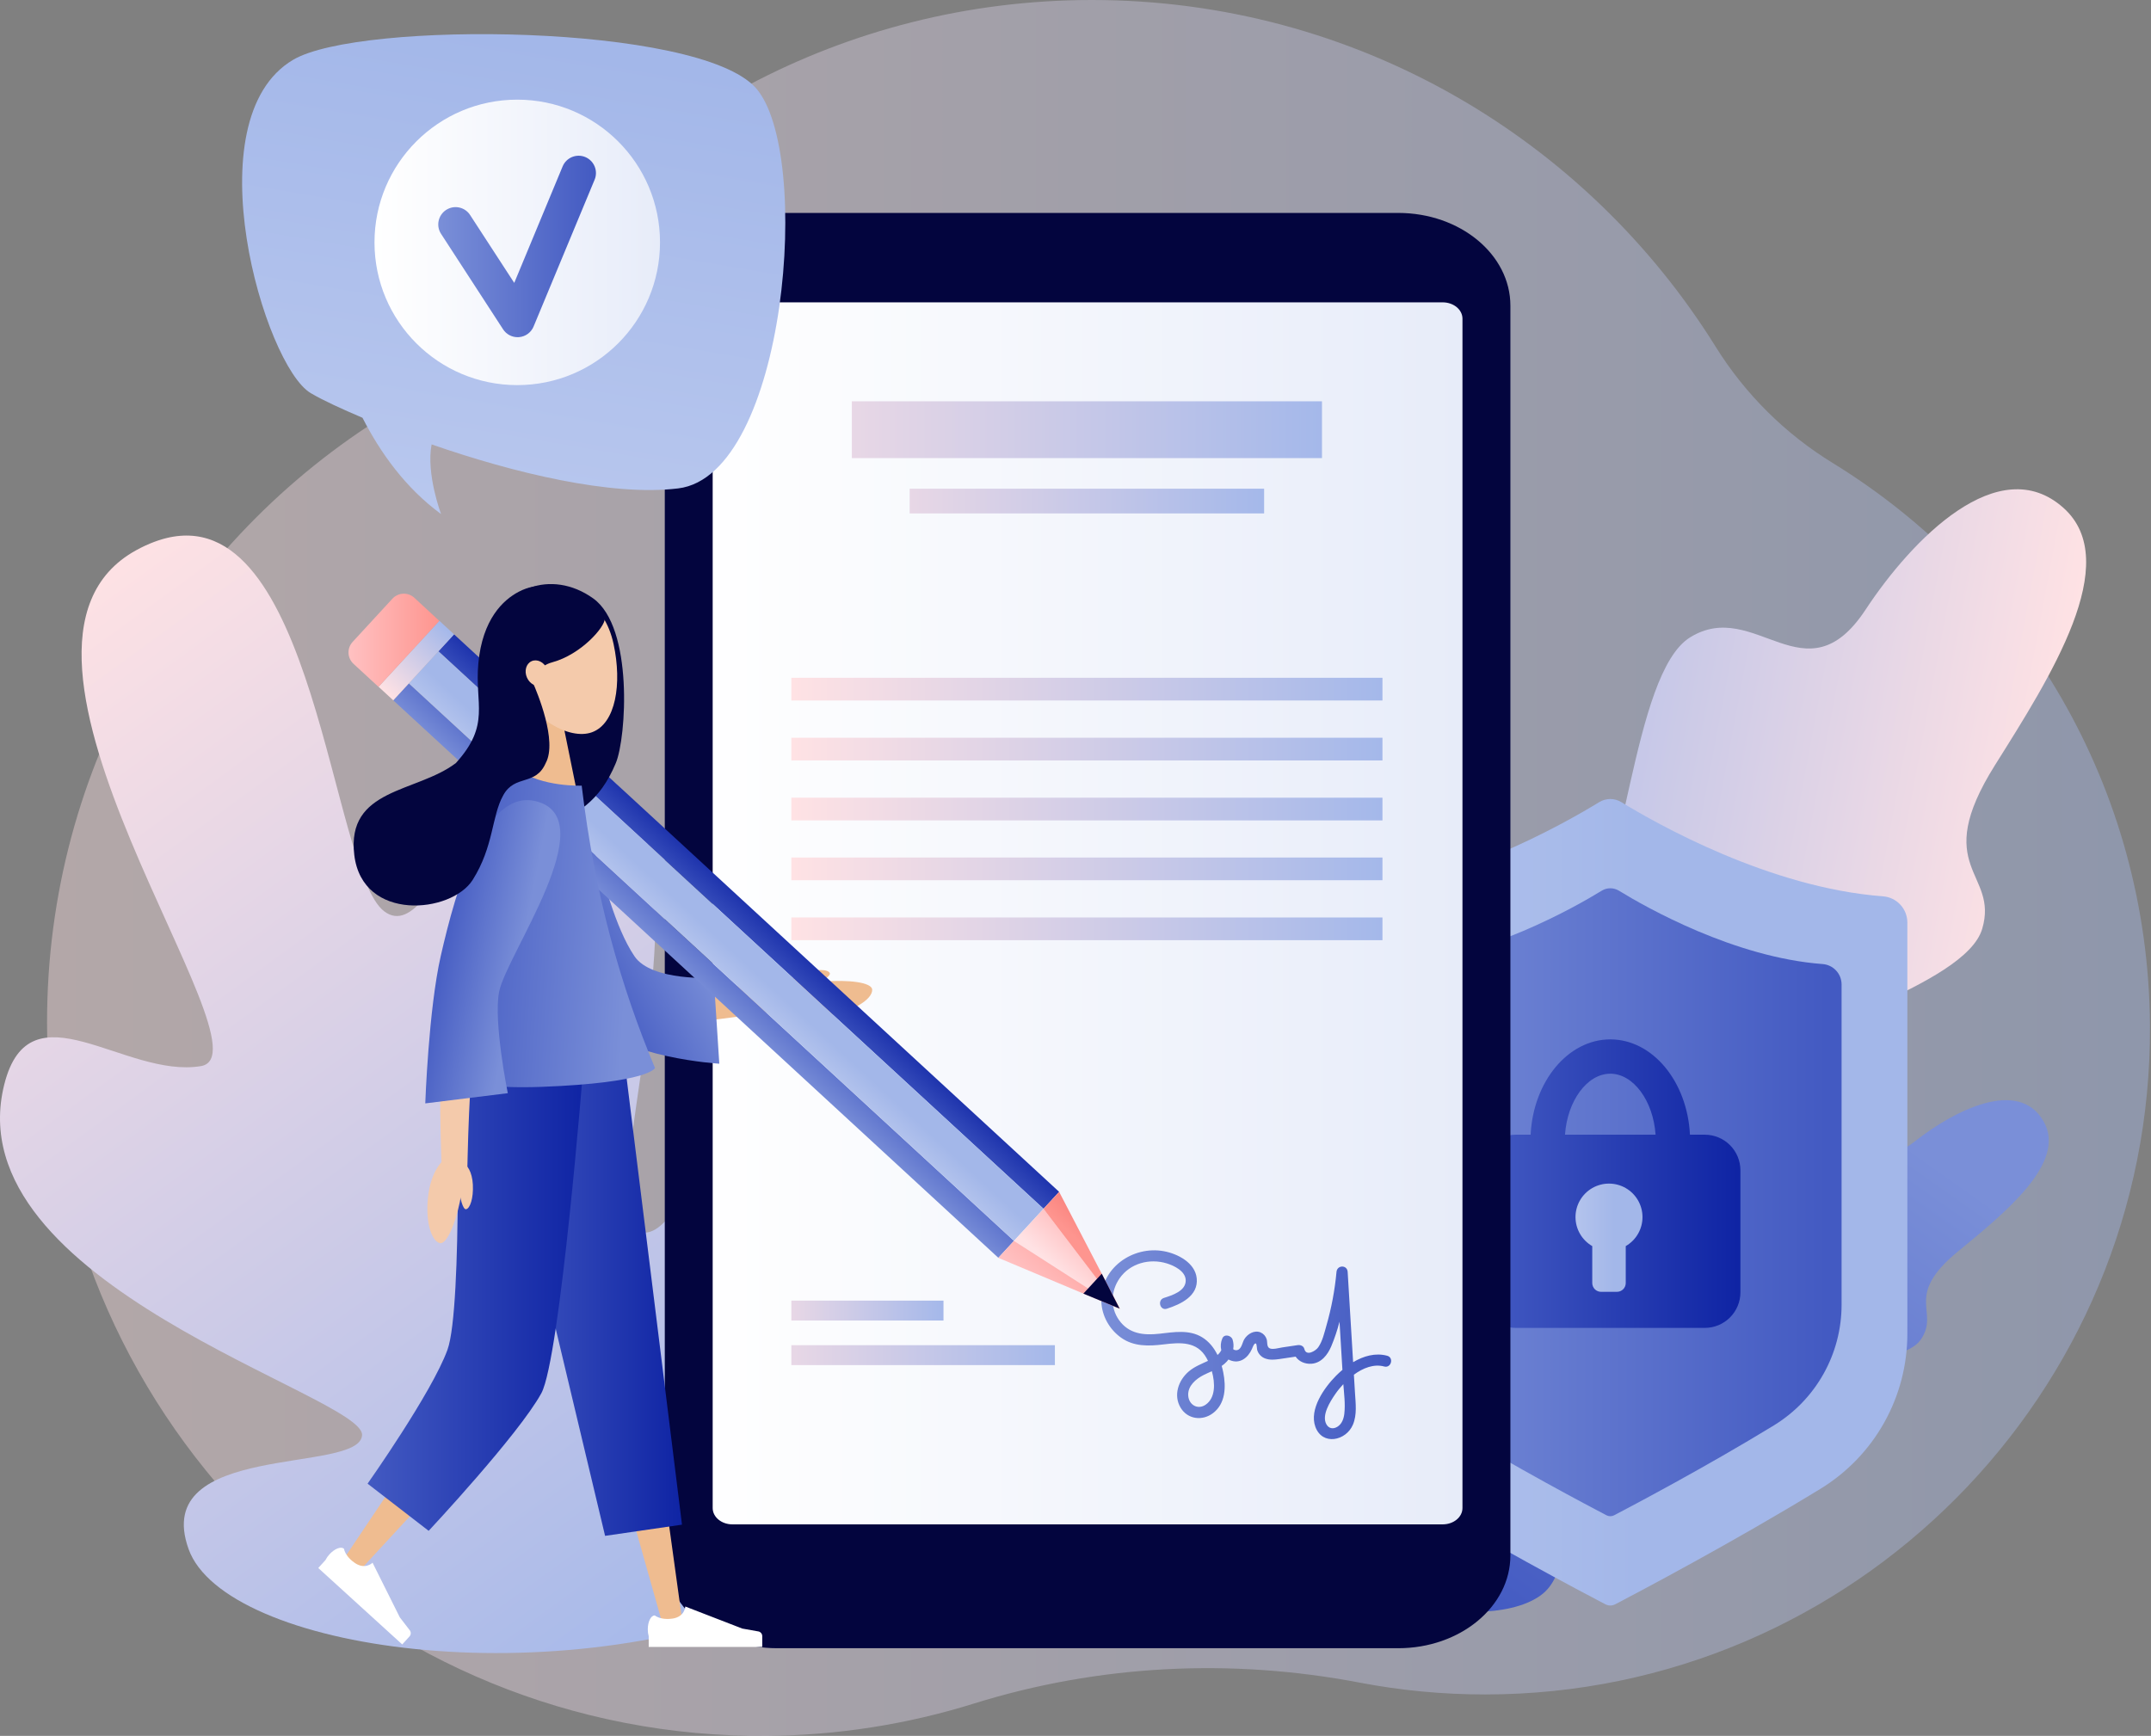 <svg width="503" height="406" viewBox="0 0 503 406" fill="none" xmlns="http://www.w3.org/2000/svg">
<rect x="0" y="0" width="503" height="406" fill="#808080" stroke="none"/>
<path opacity="0.4" d="M428.605 108.307C417.501 101.502 408.132 92.207 401.238 81.157C370.946 32.438 316.927 0 255.329 0C197.258 0 145.924 28.832 114.854 72.961C107.734 83.034 98.714 91.619 88.302 98.233C41.052 128.362 9.98 181.613 11.03 242.046C12.618 333.484 88.069 406.846 179.517 405.993C195.859 405.852 212.092 403.31 227.695 398.449C256.903 389.336 287.877 387.783 317.93 393.536C327.615 395.385 337.453 396.312 347.313 396.306C433.333 396.295 503.257 325.939 502.759 239.92C502.442 184.249 472.853 135.509 428.605 108.307Z" fill="url(#paint0_linear_569_2926)"/>
<path d="M330.232 375.508C337.989 377.317 352.751 378.48 360.193 373.192C367.064 368.309 364.245 357.574 369.848 352.403C375.451 347.232 396.157 350.16 404.087 344.721C413.491 338.27 402.136 325.31 410.945 321.752C419.753 318.193 444.44 320.04 449.122 313.373C453.803 306.706 444.911 303.337 457.863 292.691C468.831 283.676 483.406 271.923 477.889 262.275C472.009 251.993 456.928 259.757 447.815 266.922C436.076 276.153 434.034 260.521 423.878 262.912C414.694 265.074 404.43 293.194 396.791 296.494C389.152 299.795 380.291 291.369 368.949 297.88C357.607 304.39 362.512 323.694 355.762 329.295C349.012 334.897 339.022 327.633 329.39 335.565C319.757 343.496 330.232 375.508 330.232 375.508Z" fill="url(#paint1_linear_569_2926)"/>
<path d="M304.266 382.46C317.84 381.193 342.411 375.088 351.623 362.478C360.127 350.834 349.742 334.943 356.032 323.518C362.322 312.093 397.505 305.635 407.422 292.515C419.187 276.955 393.748 262.076 406.112 251.532C418.476 240.988 459.533 230.616 463.519 217.265C467.506 203.915 451.251 203.263 466.503 178.975C479.418 158.409 496.7 131.445 482.524 118.779C467.417 105.281 447.151 126.044 436.245 142.604C422.197 163.936 410.419 139.68 395.234 149.059C381.506 157.541 380.079 208.723 369.47 218.214C358.861 227.705 339.92 218.829 325.045 235.529C310.169 252.229 328.578 280.899 320.66 293.644C312.743 306.389 292.597 300.007 281.263 318.096C269.93 336.186 304.266 382.46 304.266 382.46Z" fill="url(#paint2_linear_569_2926)"/>
<path d="M373.973 187.604C365.77 192.636 339.327 207.646 312.8 209.628C311.252 209.741 309.803 210.436 308.745 211.573C307.687 212.71 307.098 214.205 307.098 215.758V311.972C307.098 319.242 308.964 326.39 312.518 332.732C316.072 339.073 321.194 344.397 327.395 348.192C347.784 360.672 370.143 372.467 375.406 375.217C375.762 375.403 376.158 375.5 376.56 375.5C376.962 375.5 377.358 375.403 377.714 375.217C382.978 372.467 405.337 360.672 425.726 348.192C431.926 344.397 437.049 339.074 440.603 332.732C444.157 326.39 446.024 319.242 446.024 311.972V215.763C446.023 214.21 445.434 212.715 444.377 211.579C443.319 210.442 441.87 209.747 440.321 209.634C413.795 207.646 387.351 192.636 379.149 187.61C378.371 187.131 377.475 186.876 376.562 186.875C375.648 186.875 374.752 187.127 373.973 187.604Z" fill="url(#paint3_linear_569_2926)"/>
<path d="M374.544 208.326C368.157 212.243 347.569 223.93 326.916 225.477C325.71 225.566 324.583 226.106 323.759 226.992C322.936 227.877 322.478 229.04 322.477 230.249V305.154C322.476 310.814 323.929 316.38 326.697 321.318C329.464 326.256 333.452 330.4 338.28 333.355C354.154 343.072 371.562 352.256 375.66 354.396C375.938 354.541 376.247 354.618 376.561 354.618C376.874 354.618 377.183 354.541 377.461 354.396C381.559 352.256 398.967 343.072 414.842 333.355C419.669 330.4 423.658 326.255 426.425 321.318C429.192 316.38 430.645 310.814 430.645 305.154V230.249C430.644 229.042 430.187 227.879 429.365 226.994C428.543 226.109 427.417 225.567 426.212 225.477C405.559 223.93 384.97 212.243 378.585 208.326C377.977 207.952 377.278 207.753 376.564 207.753C375.851 207.753 375.151 207.952 374.544 208.326Z" fill="url(#paint4_linear_569_2926)"/>
<path d="M398.649 265.386H395.186C394.574 252.964 386.459 243.094 376.558 243.094C366.657 243.094 358.543 252.964 357.93 265.386H354.467C352.257 265.386 350.137 266.264 348.574 267.827C347.011 269.39 346.133 271.51 346.133 273.721V302.239C346.133 304.449 347.011 306.569 348.574 308.132C350.137 309.695 352.257 310.573 354.467 310.573H398.655C399.749 310.573 400.833 310.358 401.844 309.939C402.855 309.52 403.774 308.906 404.548 308.132C405.321 307.358 405.935 306.439 406.354 305.428C406.773 304.417 406.988 303.333 406.988 302.239V273.721C406.988 272.626 406.772 271.541 406.353 270.53C405.934 269.518 405.32 268.599 404.546 267.825C403.771 267.051 402.852 266.437 401.84 266.019C400.828 265.6 399.744 265.385 398.649 265.386ZM376.557 251.119C381.983 251.119 386.615 257.508 387.147 265.386H365.969C366.499 257.513 371.131 251.123 376.557 251.123V251.119Z" fill="url(#paint5_linear_569_2926)"/>
<path d="M384.088 284.666C384.09 283.29 383.729 281.939 383.043 280.747C382.357 279.555 381.368 278.564 380.178 277.876C378.987 277.187 377.636 276.824 376.26 276.823C374.885 276.822 373.533 277.183 372.342 277.87C371.15 278.557 370.161 279.546 369.472 280.737C368.784 281.928 368.422 283.28 368.422 284.655C368.422 286.031 368.784 287.382 369.472 288.573C370.16 289.764 371.149 290.753 372.341 291.441V300.079C372.341 300.349 372.394 300.617 372.497 300.867C372.601 301.116 372.752 301.343 372.943 301.534C373.135 301.725 373.361 301.877 373.611 301.98C373.861 302.084 374.129 302.137 374.399 302.137H378.114C378.384 302.137 378.652 302.084 378.902 301.98C379.151 301.877 379.378 301.725 379.569 301.534C379.761 301.343 379.912 301.116 380.016 300.867C380.119 300.617 380.172 300.349 380.172 300.079V291.441C381.362 290.755 382.351 289.767 383.038 288.578C383.726 287.389 384.088 286.04 384.088 284.666Z" fill="url(#paint6_linear_569_2926)"/>
<path d="M0.999 253.637C-10.752 300.471 85.094 326.403 84.67 335.627C84.246 344.851 34.982 336.997 44.111 362.335C52.57 385.809 129.404 397.527 186.669 373.064C188.331 372.357 230.654 304.191 202.72 262.495C174.787 220.8 163.642 290.508 150.099 288.24C136.556 285.973 169.243 201.028 142.105 181.708C113.986 161.689 103.015 223.062 89.856 213.151C77.39 203.756 73.65 115.912 38.06 126.078C36.692 126.473 35.355 126.973 34.064 127.575H34.047C33.321 127.91 32.582 128.285 31.831 128.698C-9.608 151.493 64.732 246.4 46.97 249.347C29.208 252.295 6.955 229.904 0.999 253.637Z" fill="url(#paint7_linear_569_2926)"/>
<path d="M326.968 49.8H181.687C167.201 49.8 155.457 59.517 155.457 71.503V363.788C155.457 375.774 167.201 385.491 181.687 385.491H326.968C341.454 385.491 353.198 375.774 353.198 363.788V71.497C353.198 59.511 341.454 49.8 326.968 49.8Z" fill="#03053E"/>
<path d="M341.991 74.536V352.705C341.991 354.816 339.923 356.525 337.371 356.525H171.276C168.724 356.525 166.656 354.816 166.656 352.705V74.536C166.656 72.425 168.724 70.714 171.276 70.714H337.371C339.923 70.716 341.991 72.425 341.991 74.536Z" fill="url(#paint8_linear_569_2926)"/>
<path d="M323.282 158.522H185.055V163.833H323.282V158.522Z" fill="url(#paint9_linear_569_2926)"/>
<path d="M323.282 172.545H185.055V177.856H323.282V172.545Z" fill="url(#paint10_linear_569_2926)"/>
<path d="M323.282 186.567H185.055V191.878H323.282V186.567Z" fill="url(#paint11_linear_569_2926)"/>
<path d="M323.282 200.56H185.055V205.87H323.282V200.56Z" fill="url(#paint12_linear_569_2926)"/>
<path d="M323.282 214.582H185.055V219.893H323.282V214.582Z" fill="url(#paint13_linear_569_2926)"/>
<path d="M309.138 93.857H199.199V107.142H309.138V93.857Z" fill="url(#paint14_linear_569_2926)"/>
<path d="M295.607 114.3H212.723V120.082H295.607V114.3Z" fill="url(#paint15_linear_569_2926)"/>
<path d="M220.629 304.193H185.055V308.85H220.629V304.193Z" fill="url(#paint16_linear_569_2926)"/>
<path d="M246.684 314.617H185.055V319.274H246.684V314.617Z" fill="url(#paint17_linear_569_2926)"/>
<path d="M324.385 317.086C321.624 316.344 318.851 317.148 316.421 318.595C316.391 318.103 316.362 317.61 316.331 317.117C315.935 310.572 315.539 304.028 315.144 297.483C315.042 295.788 312.684 295.821 312.532 297.483C312.143 301.73 311.355 305.931 310.177 310.03C309.698 311.692 309.271 313.661 308.264 315.105C307.664 315.967 305.453 317.287 305.023 315.521C304.841 314.777 304.097 314.507 303.416 314.609L299.802 315.147C299.129 315.247 297.493 315.74 296.813 315.305C296.184 314.904 296.41 313.871 296.202 313.227C296.094 312.872 295.91 312.545 295.663 312.269C295.416 311.992 295.111 311.773 294.771 311.626C293.326 311.03 291.732 311.979 290.974 313.216C290.559 313.909 290.408 315.06 289.751 315.557C289.554 315.711 289.311 315.793 289.062 315.792C288.812 315.79 288.57 315.705 288.376 315.549C288.513 314.803 288.465 314.036 288.237 313.313C287.934 312.343 286.331 311.904 285.85 313.001C285.456 313.878 285.364 314.862 285.59 315.797C285.371 316.219 285.072 316.596 284.71 316.905C283.892 315.242 282.736 313.769 281.139 312.784C278.092 310.904 274.482 311.563 271.133 311.936C267.452 312.352 263.963 311.982 261.668 308.733C259.58 305.779 259.762 301.946 261.79 299.01C264.237 295.458 268.808 294.253 272.839 295.486C274.55 296.008 277.21 297.286 277.272 299.41C277.347 301.96 274.078 302.955 272.172 303.565C270.577 304.075 271.259 306.599 272.864 306.084C276.122 305.041 280.256 303.106 279.847 298.985C279.484 295.331 275.377 293.224 272.165 292.635C264.861 291.296 257.213 296.64 257.541 304.466C257.68 307.783 259.428 310.892 262.113 312.825C265.091 314.972 268.587 314.859 272.072 314.436C275.985 313.961 279.923 313.672 282.123 317.59C282.243 317.806 282.364 318.04 282.482 318.283C280.926 319.017 279.343 319.609 278.009 320.742C275.554 322.819 274.324 326.347 276.1 329.27C277.743 331.973 281.153 332.374 283.613 330.539C286.615 328.298 286.724 324.351 286.054 320.981C285.954 320.48 285.831 319.974 285.687 319.473C286.115 319.182 286.508 318.843 286.86 318.464C287.01 318.302 287.148 318.135 287.276 317.962C287.371 318.013 287.468 318.064 287.572 318.108C289.927 319.11 291.838 317.571 292.76 315.495C292.898 315.193 293.26 314.1 293.663 314.213C293.902 314.281 293.908 315.478 293.981 315.727C294.121 316.199 294.372 316.63 294.714 316.983C295.056 317.337 295.479 317.602 295.945 317.757C296.966 318.114 298.05 318.017 299.101 317.87C300.393 317.689 301.684 317.491 302.979 317.295C303.761 318.468 305.216 319.064 306.678 318.957C308.991 318.788 310.465 316.859 311.307 314.88C312.09 313.009 312.735 311.084 313.237 309.12C313.341 310.824 313.444 312.527 313.546 314.23C313.67 316.283 313.794 318.336 313.918 320.39C313.386 320.837 312.883 321.305 312.415 321.775C309.666 324.556 306.093 329.594 307.593 333.71C309.218 338.17 314.767 337.001 316.374 333.207C317.362 330.874 317.006 328.23 316.858 325.774L316.6 321.52C318.755 319.938 321.265 318.949 323.692 319.602C325.31 320.048 326.004 317.522 324.385 317.086ZM281.973 328.512C280.094 329.833 277.966 328.569 277.854 326.346C277.742 324.123 279.667 322.506 281.448 321.6C282.081 321.279 282.738 320.996 283.387 320.704C284.18 323.549 284.245 326.914 281.968 328.512H281.973ZM314.371 330.59C314.233 331.783 313.831 333.005 312.768 333.679C311.775 334.309 310.717 334.142 310.152 333.086C309.023 330.982 311.041 327.823 312.205 326.113C312.783 325.27 313.427 324.474 314.129 323.731C314.303 325.989 314.619 328.359 314.366 330.587L314.371 330.59Z" fill="url(#paint18_linear_569_2926)"/>
<path d="M134.006 187.934L149.618 235.446L145.047 232.545L181.132 230.026L184.41 229.797L185.047 236.133L181.789 236.561L145.924 241.271C144.984 241.396 144.029 241.2 143.214 240.715C142.398 240.231 141.77 239.486 141.431 238.6L141.349 238.381L123.619 191.615L121.664 186.459L132.291 182.701L134.006 187.934Z" fill="#EFBC90"/>
<path d="M203.956 231.467C204.042 233.725 199.433 236.731 192.792 237.65C186.668 238.504 182.333 236.354 182.059 234.088C181.448 229.026 203.823 227.976 203.956 231.467Z" fill="#EFBC90"/>
<path d="M194.04 227.586C193.624 226.684 190.906 226.549 187.678 227.684C184.701 228.731 183.149 230.548 183.482 231.496C184.224 233.612 194.685 228.979 194.04 227.586Z" fill="#EFBC90"/>
<path d="M166.912 228.689L168.204 248.782C168.204 248.782 145.588 247.451 138.239 238.544C127.929 226.051 114.501 190.524 125.801 185.128C138.351 179.134 139.064 209.81 148.367 223.648C152.355 229.579 166.912 228.689 166.912 228.689Z" fill="url(#paint19_linear_569_2926)"/>
<path d="M95.615 159.828L91.961 163.794L233.455 294.179L237.11 290.213L95.615 159.828Z" fill="url(#paint20_linear_569_2926)"/>
<path d="M106.178 148.363L102.523 152.329L244.018 282.713L247.672 278.748L106.178 148.363Z" fill="url(#paint21_linear_569_2926)"/>
<path d="M102.526 152.329L95.613 159.83L237.108 290.215L244.02 282.713L102.526 152.329Z" fill="url(#paint22_linear_569_2926)"/>
<path d="M244.023 282.723L237.109 290.223L261.807 306.059L244.023 282.723Z" fill="url(#paint23_linear_569_2926)"/>
<path d="M237.11 290.223L233.457 294.189L261.864 306.133L261.807 306.058L237.11 290.223Z" fill="url(#paint24_linear_569_2926)"/>
<path d="M244.02 282.723L261.804 306.059L261.91 306.127L247.674 278.757L244.02 282.723Z" fill="url(#paint25_linear_569_2926)"/>
<path d="M261.858 306.133L261.925 306.162L261.907 306.126L261.801 306.059L261.858 306.133Z" fill="#C7B299"/>
<path d="M257.638 297.895L253.34 302.558L261.807 306.056L257.638 297.895Z" fill="#03053E"/>
<path d="M102.743 145.192L88.523 160.624L91.964 163.794L106.184 148.363L102.743 145.192Z" fill="url(#paint26_linear_569_2926)"/>
<path d="M96.894 139.814C96.544 139.491 96.134 139.239 95.687 139.075C95.24 138.91 94.765 138.835 94.289 138.855C93.812 138.874 93.345 138.987 92.913 139.187C92.48 139.388 92.092 139.671 91.769 140.022L82.458 150.134C82.135 150.484 81.883 150.894 81.719 151.341C81.554 151.788 81.48 152.264 81.499 152.74C81.519 153.216 81.632 153.683 81.832 154.116C82.033 154.548 82.316 154.936 82.667 155.259L88.51 160.643L102.73 145.212L96.894 139.814Z" fill="url(#paint27_linear_569_2926)"/>
<path d="M138.714 139.956C128.844 132.881 116.966 137.703 115.382 147.918C113.333 161.174 115.922 171.849 112.628 180.642C107.522 194.272 108.938 207.667 108.938 207.667C122.405 189.308 136.323 196.908 144.008 178.465C146.476 172.539 148.17 146.733 138.714 139.956Z" fill="#03053E"/>
<path d="M134.786 184.612H123.004V162.071H130.204L134.786 184.612Z" fill="#EFBC90"/>
<path d="M143.489 150.661C145.48 159.914 144.009 169.243 138.422 171.266C133.182 173.166 124.09 168.144 119.93 158.997C115.55 149.367 117.689 142.169 125.447 139.489C133.688 136.643 141.306 140.517 143.489 150.661Z" fill="#F4CAAB"/>
<path d="M159.118 375.998L151.198 318.635L142.845 261.34L141.333 250.971L119.508 255.679L122.407 265.749L138.409 321.353L154.14 377.038L154.833 379.493L159.467 378.523L159.118 375.998Z" fill="#EFBC90"/>
<path d="M111.225 250.969L110.862 261.44L108.747 322.322L82.152 361.976L80.731 364.097L84.414 367.006L86.145 365.131L120.126 328.342C120.76 327.659 121.178 326.804 121.329 325.884L121.475 325.003L131.669 263.519L133.384 253.184L111.225 250.969Z" fill="#EFBC90"/>
<path d="M115.238 249.038H146.146L159.479 356.593L141.496 359.21L115.238 249.038Z" fill="url(#paint28_linear_569_2926)"/>
<path d="M106.753 249.038H136.449C136.449 249.038 131.015 317.783 126.583 325.866C121.272 335.552 100.241 358.036 100.241 358.036L85.957 347.003C85.957 347.003 101 325.703 104.636 315.698C108.272 305.693 106.753 249.038 106.753 249.038Z" fill="url(#paint29_linear_569_2926)"/>
<path d="M122.721 182.696C122.721 182.696 129.075 188.266 135.427 184.552C135.427 184.552 137.601 207.762 140.443 217.232C143.286 226.701 150.666 250.783 150.666 250.783L105.458 251.581C104.224 230.392 112.23 206.325 122.721 182.696Z" fill="#76D3F4"/>
<path d="M127.289 197.975C124.329 203.506 121.471 209.27 118.859 215.013C117.557 217.895 116.311 220.795 115.184 223.702C114.056 226.61 113.037 229.535 112.332 232.361C112.159 233.07 112.019 233.746 111.895 234.439L111.545 236.715C111.341 238.259 111.149 239.812 110.991 241.387C110.67 244.531 110.418 247.71 110.206 250.899C109.79 257.271 109.513 263.716 109.363 270.106L109.287 273.197L103.282 273.246L103.183 270.157C102.971 263.634 102.881 257.16 102.925 250.626C102.957 247.362 103.028 244.093 103.176 240.798C103.248 239.152 103.357 237.492 103.482 235.824L103.724 233.296C103.835 232.387 103.978 231.472 104.14 230.602C104.821 227.119 105.783 223.893 106.823 220.714C107.863 217.535 109.017 214.441 110.215 211.373C112.635 205.227 115.213 199.272 118.04 193.26L120.249 188.563L129.734 193.394L127.289 197.975Z" fill="#F4CAAB"/>
<path d="M121.125 179.992C121.125 179.992 99.05 213.006 103.545 248.222C103.545 248.222 101.648 255.139 126.696 254.196C151.744 253.253 153.175 249.794 153.175 249.794C145.246 230.896 139.086 209.506 136.026 183.753C136.029 183.753 126.664 184.096 121.125 179.992Z" fill="url(#paint30_linear_569_2926)"/>
<path d="M118.747 255.676L99.449 258.064C99.449 258.064 100.214 236.12 103.076 223.556C106.677 207.765 113.384 184.231 125.489 187.436C141.311 191.624 118.36 223.325 116.703 232.015C115.362 239.035 118.747 255.676 118.747 255.676Z" fill="url(#paint31_linear_569_2926)"/>
<path d="M102.841 290.743C100.779 290.222 99.293 285.264 100.218 279.021C101.073 273.265 104.165 269.921 106.284 270.274C111.016 271.065 106.028 291.549 102.841 290.743Z" fill="#F4CAAB"/>
<path d="M108.975 282.818C109.901 282.68 110.743 280.264 110.574 277.046C110.419 274.081 109.189 272.198 108.244 272.247C106.137 272.355 107.545 283.03 108.975 282.818Z" fill="#F4CAAB"/>
<path d="M177.22 381.542L173.576 380.894L160.242 375.732V375.839C160.242 375.839 160.08 378.123 157.312 378.554C155.272 378.871 153.95 378.327 153.393 378.019C153.314 377.928 153.209 377.861 153.093 377.828C152.202 377.828 151.481 379.284 151.481 381.079C151.478 381.626 151.55 382.17 151.695 382.697V385.19H178.249V382.664C178.248 382.382 178.143 382.111 177.952 381.903C177.762 381.696 177.501 381.567 177.22 381.542Z" fill="white"/>
<path d="M95.756 381.209L93.497 378.275L87.114 365.482L87.041 365.56C87.041 365.56 85.378 367.141 83.049 365.596C81.327 364.456 80.715 363.165 80.511 362.563C80.513 362.442 80.48 362.323 80.417 362.219C79.757 361.62 78.245 362.21 77.035 363.538C76.665 363.94 76.352 364.391 76.105 364.879L74.426 366.728L94.059 384.604L95.76 382.735C95.95 382.526 96.055 382.254 96.054 381.971C96.053 381.689 95.947 381.417 95.756 381.209Z" fill="white"/>
<path d="M128.125 136.968C125.446 136.968 123.611 137.207 121.328 138.39C117.66 140.291 112.821 144.831 111.86 155.122C110.962 164.717 114.805 169.414 106.607 178.465C97.386 185.467 80.953 184.272 82.85 199.982C84.748 215.693 105.584 213.644 110.536 205.788C115.488 197.931 114.931 190.931 117.686 185.979C120.441 181.027 125.223 183.931 127.614 178.466C130.417 173.325 125.55 161.794 124.673 159.809C125.259 157.87 126.017 155.754 129.15 154.9C135.872 153.066 141.446 146.703 141.446 144.65C141.446 142.597 135.297 136.968 128.125 136.968Z" fill="#03053E"/>
<path d="M126.829 160.248C128.119 159.669 128.603 157.944 127.908 156.396C127.214 154.847 125.604 154.06 124.314 154.639C123.023 155.217 122.54 156.942 123.234 158.491C123.929 160.04 125.538 160.827 126.829 160.248Z" fill="#F4CAAB"/>
<path d="M176.721 20.549C163.264 5.539 84.119 4.806 68.569 13.972C44.932 27.903 61.818 85.593 72.686 91.957C75.723 93.737 79.913 95.635 84.766 97.709C88.88 105.77 94.781 114.117 103.143 120.229C103.143 120.229 99.612 110.866 100.927 103.939C119.98 110.564 142.939 116.147 158.6 114.228C183.96 111.125 190.171 35.559 176.721 20.549Z" fill="url(#paint32_linear_569_2926)"/>
<path d="M120.957 90.071C139.394 90.071 154.34 75.125 154.34 56.688C154.34 38.252 139.394 23.306 120.957 23.306C102.52 23.306 87.574 38.252 87.574 56.688C87.574 75.125 102.52 90.071 120.957 90.071Z" fill="url(#paint33_linear_569_2926)"/>
<path d="M121.038 78.864C120.364 78.864 119.7 78.695 119.107 78.374C118.514 78.052 118.011 77.587 117.643 77.022L103.215 54.812C102.904 54.366 102.685 53.863 102.573 53.331C102.46 52.8 102.455 52.251 102.559 51.718C102.663 51.184 102.873 50.678 103.176 50.227C103.48 49.776 103.871 49.392 104.327 49.096C104.782 48.799 105.293 48.598 105.828 48.503C106.363 48.408 106.911 48.422 107.441 48.544C107.97 48.665 108.47 48.892 108.91 49.211C109.35 49.529 109.722 49.933 110.002 50.398L120.253 66.163L131.57 38.917C131.774 38.426 132.072 37.979 132.449 37.604C132.825 37.228 133.272 36.93 133.763 36.727C134.255 36.524 134.782 36.42 135.314 36.42C135.845 36.421 136.372 36.526 136.863 36.73C137.354 36.934 137.8 37.233 138.176 37.609C138.552 37.986 138.85 38.433 139.053 38.924C139.256 39.416 139.36 39.942 139.359 40.474C139.359 41.006 139.254 41.532 139.05 42.024L124.778 76.368C124.495 77.049 124.032 77.64 123.438 78.076C122.844 78.513 122.142 78.78 121.408 78.847C121.289 78.858 121.164 78.864 121.038 78.864Z" fill="url(#paint34_linear_569_2926)"/>
<defs>
<linearGradient id="paint0_linear_569_2926" x1="11.003" y1="203" x2="502.766" y2="203" gradientUnits="userSpaceOnUse">
<stop stop-color="#FFE2E4"/>
<stop offset="1" stop-color="#A4B8EA"/>
</linearGradient>
<linearGradient id="paint1_linear_569_2926" x1="435.074" y1="259.517" x2="349.353" y2="380.65" gradientUnits="userSpaceOnUse">
<stop stop-color="#7A8FD8"/>
<stop offset="1" stop-color="#435AC2"/>
</linearGradient>
<linearGradient id="paint2_linear_569_2926" x1="464.677" y1="261.508" x2="313.532" y2="233.189" gradientUnits="userSpaceOnUse">
<stop stop-color="#FFE2E4"/>
<stop offset="1" stop-color="#A4B8EA"/>
</linearGradient>
<linearGradient id="paint3_linear_569_2926" x1="450.786" y1="281.187" x2="302.536" y2="281.187" gradientUnits="userSpaceOnUse">
<stop offset="0.46" stop-color="#A3B7E9"/>
<stop offset="1" stop-color="#B8C7EE"/>
</linearGradient>
<linearGradient id="paint4_linear_569_2926" x1="322.037" y1="281.186" x2="427.067" y2="281.186" gradientUnits="userSpaceOnUse">
<stop stop-color="#7A8FD8"/>
<stop offset="1" stop-color="#435AC2"/>
</linearGradient>
<linearGradient id="paint5_linear_569_2926" x1="348.14" y1="276.833" x2="406.385" y2="276.833" gradientUnits="userSpaceOnUse">
<stop stop-color="#435AC2"/>
<stop offset="1" stop-color="#0F24A4"/>
</linearGradient>
<linearGradient id="paint6_linear_569_2926" x1="387.105" y1="289.485" x2="366.185" y2="289.485" gradientUnits="userSpaceOnUse">
<stop offset="0.46" stop-color="#A3B7E9"/>
<stop offset="1" stop-color="#B8C7EE"/>
</linearGradient>
<linearGradient id="paint7_linear_569_2926" x1="0.906" y1="144.992" x2="173.828" y2="381.96" gradientUnits="userSpaceOnUse">
<stop stop-color="#FFE2E4"/>
<stop offset="1" stop-color="#A4B8EA"/>
</linearGradient>
<linearGradient id="paint8_linear_569_2926" x1="163.371" y1="213.619" x2="342.442" y2="213.619" gradientUnits="userSpaceOnUse">
<stop stop-color="white"/>
<stop offset="1" stop-color="#E7ECF9"/>
</linearGradient>
<linearGradient id="paint9_linear_569_2926" x1="185.055" y1="161.199" x2="323.282" y2="161.199" gradientUnits="userSpaceOnUse">
<stop stop-color="#FFE2E4"/>
<stop offset="1" stop-color="#A4B8EA"/>
</linearGradient>
<linearGradient id="paint10_linear_569_2926" x1="185.055" y1="175.216" x2="323.282" y2="175.216" gradientUnits="userSpaceOnUse">
<stop stop-color="#FFE2E4"/>
<stop offset="1" stop-color="#A4B8EA"/>
</linearGradient>
<linearGradient id="paint11_linear_569_2926" x1="185.055" y1="189.232" x2="323.282" y2="189.232" gradientUnits="userSpaceOnUse">
<stop stop-color="#FFE2E4"/>
<stop offset="1" stop-color="#A4B8EA"/>
</linearGradient>
<linearGradient id="paint12_linear_569_2926" x1="185.055" y1="203.218" x2="323.282" y2="203.218" gradientUnits="userSpaceOnUse">
<stop stop-color="#FFE2E4"/>
<stop offset="1" stop-color="#A4B8EA"/>
</linearGradient>
<linearGradient id="paint13_linear_569_2926" x1="185.055" y1="217.236" x2="323.282" y2="217.236" gradientUnits="userSpaceOnUse">
<stop stop-color="#FFE2E4"/>
<stop offset="1" stop-color="#A4B8EA"/>
</linearGradient>
<linearGradient id="paint14_linear_569_2926" x1="161.618" y1="100.545" x2="309.549" y2="100.545" gradientUnits="userSpaceOnUse">
<stop stop-color="#FFE2E4"/>
<stop offset="1" stop-color="#A4B8EA"/>
</linearGradient>
<linearGradient id="paint15_linear_569_2926" x1="184.39" y1="117.229" x2="295.918" y2="117.229" gradientUnits="userSpaceOnUse">
<stop stop-color="#FFE2E4"/>
<stop offset="1" stop-color="#A4B8EA"/>
</linearGradient>
<linearGradient id="paint16_linear_569_2926" x1="172.894" y1="306.484" x2="220.762" y2="306.484" gradientUnits="userSpaceOnUse">
<stop stop-color="#FFE2E4"/>
<stop offset="1" stop-color="#A4B8EA"/>
</linearGradient>
<linearGradient id="paint17_linear_569_2926" x1="163.988" y1="316.904" x2="246.914" y2="316.904" gradientUnits="userSpaceOnUse">
<stop stop-color="#FFE2E4"/>
<stop offset="1" stop-color="#A4B8EA"/>
</linearGradient>
<linearGradient id="paint18_linear_569_2926" x1="257.528" y1="314.504" x2="325.304" y2="314.504" gradientUnits="userSpaceOnUse">
<stop stop-color="#7A8FD8"/>
<stop offset="1" stop-color="#435AC2"/>
</linearGradient>
<linearGradient id="paint19_linear_569_2926" x1="158.066" y1="211.075" x2="133.719" y2="224.008" gradientUnits="userSpaceOnUse">
<stop stop-color="#7A8FD8"/>
<stop offset="1" stop-color="#435AC2"/>
</linearGradient>
<linearGradient id="paint20_linear_569_2926" x1="161.863" y1="229.882" x2="171.597" y2="219.319" gradientUnits="userSpaceOnUse">
<stop stop-color="#7A8FD8"/>
<stop offset="1" stop-color="#435AC2"/>
</linearGradient>
<linearGradient id="paint21_linear_569_2926" x1="170.698" y1="220.294" x2="179.524" y2="210.716" gradientUnits="userSpaceOnUse">
<stop stop-color="#435AC2"/>
<stop offset="1" stop-color="#0F24A4"/>
</linearGradient>
<linearGradient id="paint22_linear_569_2926" x1="174.354" y1="216.329" x2="164.706" y2="226.798" gradientUnits="userSpaceOnUse">
<stop offset="0.46" stop-color="#A3B7E9"/>
<stop offset="1" stop-color="#B8C7EE"/>
</linearGradient>
<linearGradient id="paint23_linear_569_2926" x1="250.03" y1="299.666" x2="256.481" y2="292.646" gradientUnits="userSpaceOnUse">
<stop stop-color="#FFE2E4"/>
<stop offset="1" stop-color="#FFC1C2"/>
</linearGradient>
<linearGradient id="paint24_linear_569_2926" x1="245.667" y1="304.484" x2="258.641" y2="290.366" gradientUnits="userSpaceOnUse">
<stop stop-color="#FFC1C2"/>
<stop offset="1" stop-color="#FE958F"/>
</linearGradient>
<linearGradient id="paint25_linear_569_2926" x1="255.716" y1="293.568" x2="261.371" y2="287.414" gradientUnits="userSpaceOnUse">
<stop stop-color="#FE958F"/>
<stop offset="1" stop-color="#F77C77"/>
</linearGradient>
<linearGradient id="paint26_linear_569_2926" x1="90.227" y1="162.211" x2="104.447" y2="146.779" gradientUnits="userSpaceOnUse">
<stop stop-color="#FFE2E4"/>
<stop offset="1" stop-color="#A4B8EA"/>
</linearGradient>
<linearGradient id="paint27_linear_569_2926" x1="81.506" y1="149.742" x2="102.737" y2="149.742" gradientUnits="userSpaceOnUse">
<stop stop-color="#FFC1C2"/>
<stop offset="1" stop-color="#FE958F"/>
</linearGradient>
<linearGradient id="paint28_linear_569_2926" x1="115.238" y1="304.124" x2="159.479" y2="304.124" gradientUnits="userSpaceOnUse">
<stop stop-color="#435AC2"/>
<stop offset="1" stop-color="#0F24A4"/>
</linearGradient>
<linearGradient id="paint29_linear_569_2926" x1="85.953" y1="303.536" x2="136.449" y2="303.536" gradientUnits="userSpaceOnUse">
<stop stop-color="#435AC2"/>
<stop offset="1" stop-color="#0F24A4"/>
</linearGradient>
<linearGradient id="paint30_linear_569_2926" x1="147.062" y1="218.797" x2="104.074" y2="216.133" gradientUnits="userSpaceOnUse">
<stop stop-color="#7A8FD8"/>
<stop offset="1" stop-color="#435AC2"/>
</linearGradient>
<linearGradient id="paint31_linear_569_2926" x1="121.611" y1="224.515" x2="102.019" y2="220.71" gradientUnits="userSpaceOnUse">
<stop stop-color="#7A8FD8"/>
<stop offset="1" stop-color="#435AC2"/>
</linearGradient>
<linearGradient id="paint32_linear_569_2926" x1="126.958" y1="10.251" x2="108.81" y2="117.267" gradientUnits="userSpaceOnUse">
<stop stop-color="#A3B7E9"/>
<stop offset="1" stop-color="#B8C7EE"/>
</linearGradient>
<linearGradient id="paint33_linear_569_2926" x1="87.574" y1="56.688" x2="154.34" y2="56.688" gradientUnits="userSpaceOnUse">
<stop stop-color="white"/>
<stop offset="1" stop-color="#E7ECF9"/>
</linearGradient>
<linearGradient id="paint34_linear_569_2926" x1="102.561" y1="57.643" x2="139.358" y2="57.643" gradientUnits="userSpaceOnUse">
<stop stop-color="#7A8FD8"/>
<stop offset="1" stop-color="#435AC2"/>
</linearGradient>
</defs>
</svg>
